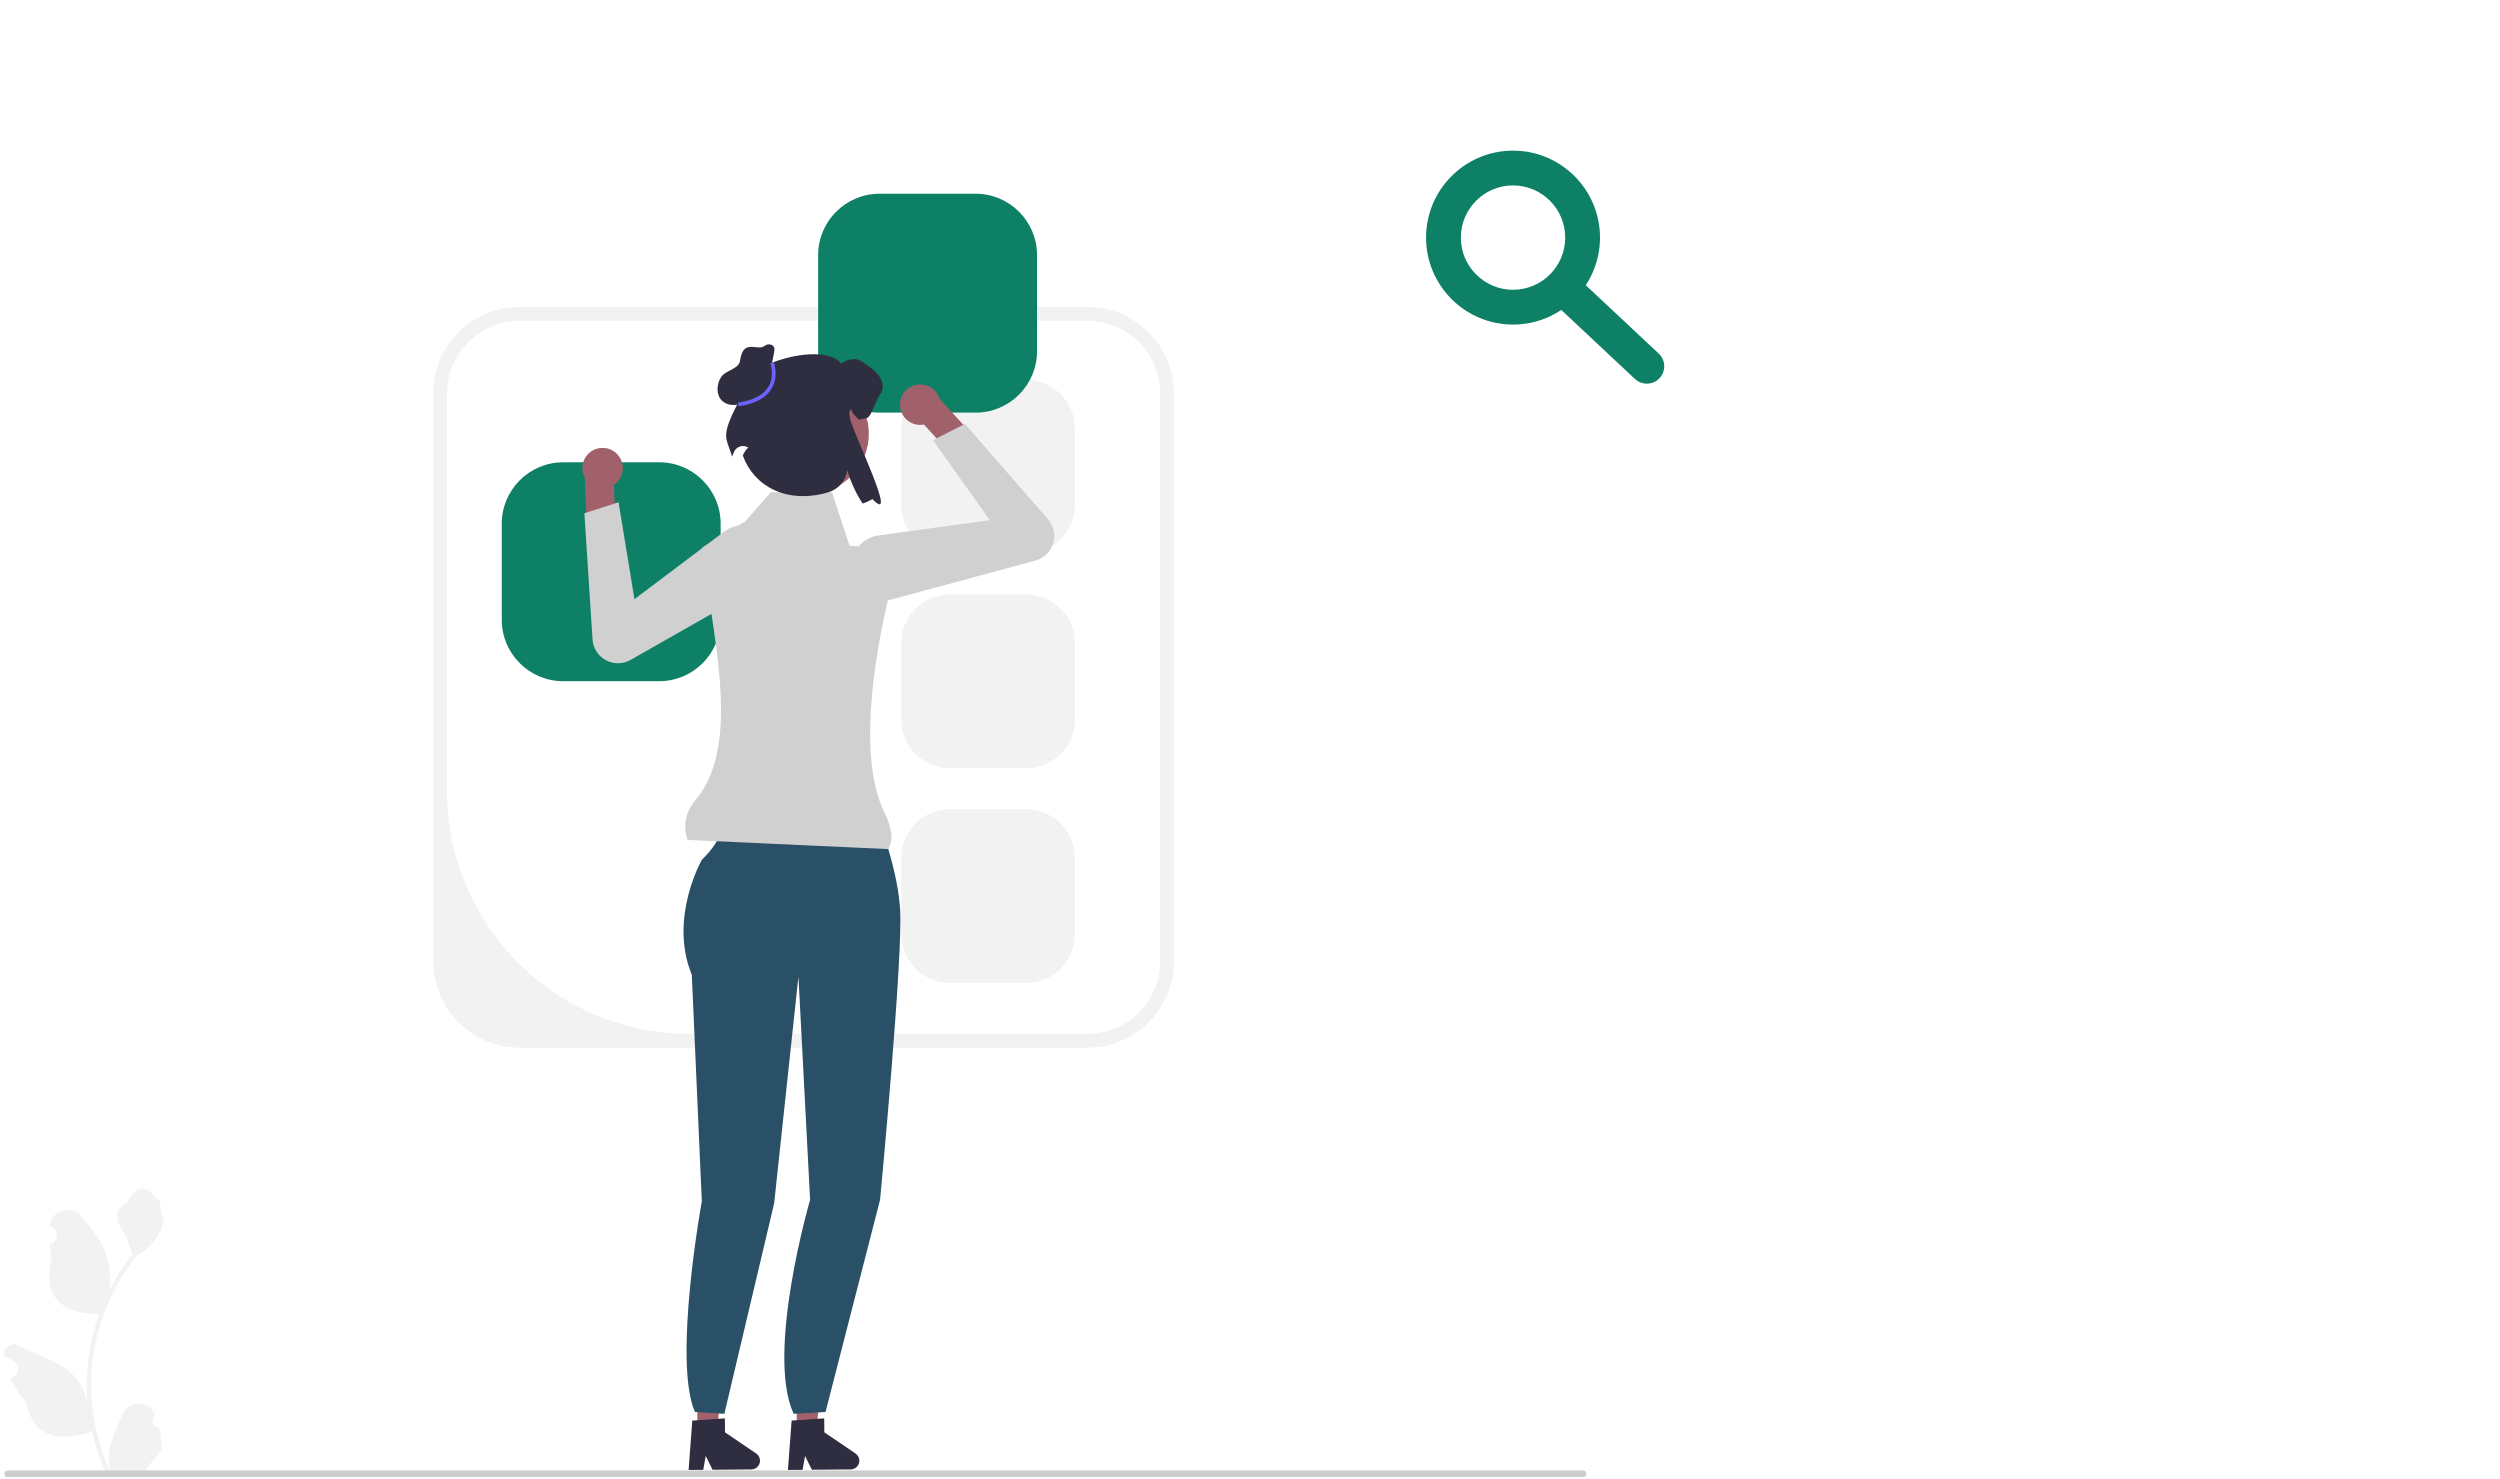 <svg width="639" height="378" viewBox="0 0 639 378" fill="none" xmlns="http://www.w3.org/2000/svg">
<g clip-path="url(#clip0_1034_468)">
<path d="M132.839 267.796H277.944C290.141 267.796 300.063 257.873 300.063 245.676V100.571C300.063 88.374 290.141 78.451 277.944 78.451H132.839C120.642 78.451 110.719 88.374 110.719 100.571V245.676C110.719 257.873 120.642 267.796 132.839 267.796ZM277.944 81.99C288.206 81.99 296.524 90.309 296.524 100.571V245.676C296.524 255.938 288.206 264.256 277.944 264.256H176.301C142.036 264.256 114.258 236.479 114.258 202.213V100.571C114.258 90.309 122.577 81.99 132.839 81.99L277.944 81.99Z" fill="#F2F2F2"/>
<path d="M262.3 97.08C269.168 97.08 274.755 102.667 274.755 109.534V129.028C274.755 135.896 269.168 141.483 262.3 141.483H242.806C235.938 141.483 230.351 135.896 230.351 129.028V109.534C230.351 102.667 235.938 97.08 242.806 97.08H262.3Z" fill="#F2F2F2"/>
<path d="M262.3 151.958C269.168 151.958 274.755 157.545 274.755 164.413V183.907C274.755 190.775 269.168 196.361 262.3 196.361H242.806C235.938 196.361 230.351 190.775 230.351 183.907V164.413C230.351 157.545 235.938 151.958 242.806 151.958H262.3Z" fill="#F2F2F2"/>
<path d="M262.3 206.837C269.168 206.837 274.755 212.424 274.755 219.292V238.786C274.755 245.653 269.168 251.24 262.3 251.24H242.806C235.938 251.24 230.351 245.653 230.351 238.786V219.292C230.351 212.424 235.938 206.837 242.806 206.837H262.3Z" fill="#F2F2F2"/>
<path d="M249.373 49.518C258.026 49.518 265.066 56.558 265.066 65.211V89.775C265.066 98.428 258.026 105.468 249.373 105.468H224.809C216.156 105.468 209.116 98.428 209.116 89.775V65.211C209.116 56.558 216.156 49.518 224.809 49.518H249.373Z" fill="#0D8065"/>
<path d="M168.504 118.162C177.158 118.162 184.198 125.202 184.198 133.855V158.419C184.198 167.072 177.158 174.112 168.504 174.112H143.941C135.288 174.112 128.248 167.072 128.248 158.419V133.855C128.248 125.202 135.288 118.162 143.941 118.162H168.504Z" fill="#0D8065"/>
<path d="M203.662 365.401L208.652 365.359L210.861 345.663L203.496 345.725L203.662 365.401Z" fill="#A0616A"/>
<path d="M219.646 373.336C219.657 374.564 218.666 375.576 217.434 375.587L207.512 375.67L205.775 372.149L205.138 375.688L201.394 375.722L202.339 363.101L203.642 363.014L208.954 362.648L210.668 362.533L210.698 366.104L218.668 371.51C219.274 371.922 219.64 372.604 219.646 373.336Z" fill="#2F2E41"/>
<path d="M178.273 365.401L183.263 365.359L185.472 345.663L178.107 345.725L178.273 365.401Z" fill="#A0616A"/>
<path d="M194.257 373.336C194.268 374.564 193.277 375.576 192.045 375.587L182.123 375.67L180.387 372.149L179.749 375.688L176.005 375.722L176.95 363.101L178.253 363.014L183.565 362.648L185.279 362.533L185.309 366.104L193.279 371.51C193.886 371.922 194.251 372.604 194.257 373.336Z" fill="#2F2E41"/>
<path d="M223.244 206.158L203.016 206.797L183.854 211.055C183.854 211.055 185.77 213.397 179.383 219.785C179.383 219.785 170.866 234.689 176.828 249.168L179.383 307.081C179.383 307.081 171.933 347.906 177.625 360.9L185.147 361.37L197.877 307.552L204.081 249.593L207.062 306.655C207.062 306.655 195.658 345.821 202.859 361.37L211.007 360.9L224.947 306.655C224.947 306.655 230.909 244.058 230.057 232.134C229.205 220.211 223.244 206.158 223.244 206.158Z" fill="#295066"/>
<path d="M155.316 114.646C158.081 115.362 159.742 118.184 159.026 120.949C158.698 122.216 157.925 123.247 156.921 123.928L156.921 123.935L157.313 133.436L150.043 136.801L149.462 122.18L149.513 122.181C148.882 121.058 148.664 119.701 149.013 118.356C149.729 115.591 152.551 113.93 155.316 114.646Z" fill="#A0616A"/>
<path d="M195.953 148.555C197.48 147.041 198.366 144.988 198.399 142.756C198.444 139.762 196.943 137.044 194.386 135.486C191.44 133.692 187.756 133.874 185.001 135.948L162.17 153.139L158.101 128.375L149.367 131.186L151.451 163.433C151.597 165.689 152.872 167.676 154.861 168.748C156.851 169.821 159.211 169.794 161.176 168.676L194.171 149.904C194.834 149.527 195.431 149.072 195.953 148.555Z" fill="#D0D0D0"/>
<path d="M230.767 100.794C229.307 103.249 230.115 106.422 232.57 107.882C233.695 108.551 234.97 108.738 236.162 108.515L236.167 108.52L242.578 115.544L250.11 112.814L240.228 102.022L240.194 102.059C239.851 100.818 239.05 99.701 237.855 98.991C235.4 97.531 232.227 98.338 230.767 100.794Z" fill="#A0616A"/>
<path d="M227.998 153.188L264.646 143.289C266.828 142.699 268.523 141.056 269.181 138.894C269.839 136.731 269.345 134.423 267.86 132.718L246.637 108.351L238.455 112.504L253.001 132.954L224.684 136.821C221.267 137.288 218.524 139.753 217.695 143.1C216.975 146.007 217.823 148.994 219.963 151.089C221.558 152.651 223.632 153.485 225.783 153.484C226.518 153.484 227.262 153.387 227.998 153.188Z" fill="#D0D0D0"/>
<path d="M175.749 214.678L226.997 217.029C228.405 214.892 228.024 211.678 226.053 207.653C218.61 192.457 224.262 163.71 228.065 148.741C229.132 144.541 226.268 140.366 221.956 139.935L217.124 139.452L212.657 125.817H197.014L190.524 133.231L179.511 139.922C181.515 160.571 190.057 189.73 177.888 204.353C175.227 207.551 174.472 211.01 175.749 214.678Z" fill="#D0D0D0"/>
<path d="M206.826 126.132C198.41 126.132 191.589 119.31 191.589 110.895C191.589 102.48 198.41 95.658 206.826 95.658C215.241 95.658 222.062 102.48 222.062 110.895C222.062 119.31 215.241 126.132 206.826 126.132Z" fill="#A0616A"/>
<path d="M189.584 101.141C187.464 93.412 210.569 86.785 215.059 93.009C215.683 92.124 217.99 91.587 219.049 91.858C220.108 92.129 220.998 92.808 221.867 93.465C223.061 94.382 224.299 95.332 225.032 96.652C225.77 97.966 225.884 99.757 224.891 100.897C224.103 101.804 222.72 106.622 221.537 106.86C220.711 107.029 220.016 107.165 219.419 107.262C218.887 106.486 217.53 105.511 217.628 104.571C216.825 105.104 217.118 106.04 217.28 106.996C217.82 110.182 229.973 134.842 223.012 127.575C222.323 127.982 221.47 128.362 220.488 128.71C218.821 126.196 217.453 123.232 216.552 120.132L216.545 120.189C216.235 122.883 214.266 125.094 211.662 125.848C201.213 128.875 192.761 124.434 189.854 116.424C190.918 114.263 191.382 114.498 191.287 114.433C189.958 113.538 188.132 114.124 187.561 115.621C187.393 116.062 187.24 116.439 187.107 116.722C185.592 111.304 183.791 112.086 189.584 101.141Z" fill="#2F2E41"/>
<path d="M196.792 95.534L197.859 90.078C197.949 89.619 198.034 89.121 197.827 88.702C197.561 88.164 196.878 87.941 196.284 88.026C195.69 88.112 195.245 88.655 194.654 88.76C192.598 89.123 189.88 87.092 189.143 92.23C188.836 94.372 185.418 94.598 184.277 96.436C183.136 98.275 182.995 100.928 184.553 102.43C185.797 103.629 187.795 103.768 189.411 103.155C191.027 102.542 192.324 101.305 193.457 100C194.59 98.695 195.615 97.282 196.922 96.151" fill="#2F2E41"/>
<path d="M188.77 103.833C192.939 103.251 195.781 101.734 197.216 99.327C199.095 96.175 197.837 92.704 197.782 92.558L196.901 92.886C196.913 92.918 198.054 96.094 196.404 98.853C195.12 100.999 192.507 102.362 188.64 102.902L188.77 103.833Z" fill="#6C63FF"/>
<path d="M386.73 82.961C374.473 82.961 364.5 72.987 364.5 60.73C364.5 48.473 374.473 38.5 386.73 38.5C398.987 38.5 408.961 48.473 408.961 60.73C408.961 72.987 398.987 82.961 386.73 82.961ZM386.73 47.392C379.375 47.392 373.392 53.375 373.392 60.73C373.392 68.085 379.375 74.069 386.73 74.069C394.085 74.069 400.069 68.085 400.069 60.73C400.069 53.375 394.085 47.392 386.73 47.392Z" fill="#0D8065"/>
<path d="M420.933 98.069C419.844 98.069 418.752 97.671 417.894 96.866L397.029 77.312C395.236 75.634 395.145 72.82 396.825 71.029C398.501 69.232 401.315 69.143 403.108 70.825L423.973 90.379C425.766 92.057 425.857 94.871 424.177 96.662C423.302 97.597 422.119 98.069 420.933 98.069Z" fill="#0D8065"/>
<path d="M40.702 364.902C39.19 364.997 38.355 363.119 39.499 362.024L39.612 361.572C39.597 361.535 39.582 361.499 39.567 361.463C38.038 357.818 32.857 357.843 31.342 361.494C29.996 364.734 28.284 367.979 27.862 371.405C27.673 372.918 27.758 374.458 28.093 375.942C24.941 369.056 23.282 361.537 23.282 353.976C23.282 352.076 23.386 350.176 23.599 348.281C23.774 346.731 24.015 345.19 24.327 343.663C26.014 335.412 29.667 327.552 34.937 320.988C37.47 319.603 39.582 317.439 40.858 314.844C41.317 313.908 41.676 312.902 41.846 311.876C41.558 311.914 40.759 307.523 40.977 307.254C40.575 306.644 39.856 306.341 39.417 305.746C37.235 302.788 34.228 303.304 32.659 307.325C29.306 309.017 29.273 311.823 31.331 314.523C32.64 316.24 32.819 318.563 33.968 320.402C33.85 320.553 33.727 320.7 33.609 320.851C31.442 323.63 29.568 326.617 27.988 329.755C28.435 326.267 27.776 322.066 26.652 319.357C25.373 316.271 22.975 313.673 20.864 311.005C18.328 307.8 13.127 309.199 12.68 313.261C12.676 313.3 12.672 313.34 12.668 313.379C12.981 313.556 13.288 313.744 13.588 313.942C15.3 315.074 14.709 317.728 12.68 318.041L12.634 318.048C12.748 319.178 12.942 320.298 13.225 321.399C10.517 331.874 16.364 335.689 24.714 335.861C24.898 335.955 25.078 336.05 25.262 336.14C24.416 338.521 23.741 340.965 23.24 343.441C22.791 345.629 22.479 347.841 22.304 350.062C22.087 352.865 22.105 355.682 22.342 358.48L22.328 358.38C21.727 355.299 20.054 352.421 17.625 350.426C14.006 347.454 8.894 346.359 4.99 343.97C3.11 342.819 0.702 344.306 1.03 346.485L1.046 346.589C1.627 346.825 2.195 347.099 2.743 347.406C3.056 347.583 3.364 347.771 3.664 347.97C5.376 349.102 4.784 351.756 2.756 352.069L2.71 352.076C2.677 352.08 2.648 352.085 2.615 352.09C3.612 354.458 5.002 356.655 6.741 358.55C8.435 367.695 15.709 368.562 23.49 365.899H23.495C24.346 369.605 25.589 373.225 27.186 376.675H40.372C40.419 376.528 40.462 376.377 40.504 376.231C39.285 376.306 38.056 376.235 36.855 376.013C37.834 374.813 38.812 373.603 39.79 372.403C39.814 372.379 39.833 372.355 39.852 372.332C40.348 371.717 40.849 371.108 41.345 370.493L41.346 370.493C41.377 368.606 41.15 366.726 40.702 364.902Z" fill="#F2F2F2"/>
<path d="M405.5 376.714C405.5 377.197 405.112 377.585 404.629 377.585H1.973C1.49 377.585 1.103 377.197 1.103 376.714C1.103 376.231 1.49 375.843 1.973 375.843H404.629C405.112 375.843 405.5 376.231 405.5 376.714Z" fill="#CCCCCC"/>
</g>
<defs>
<clipPath id="clip0_1034_468">
<rect width="621" height="377" fill="white" transform="matrix(-1 0 0 1 621.5 0.5)"/>
</clipPath>
</defs>
</svg>
